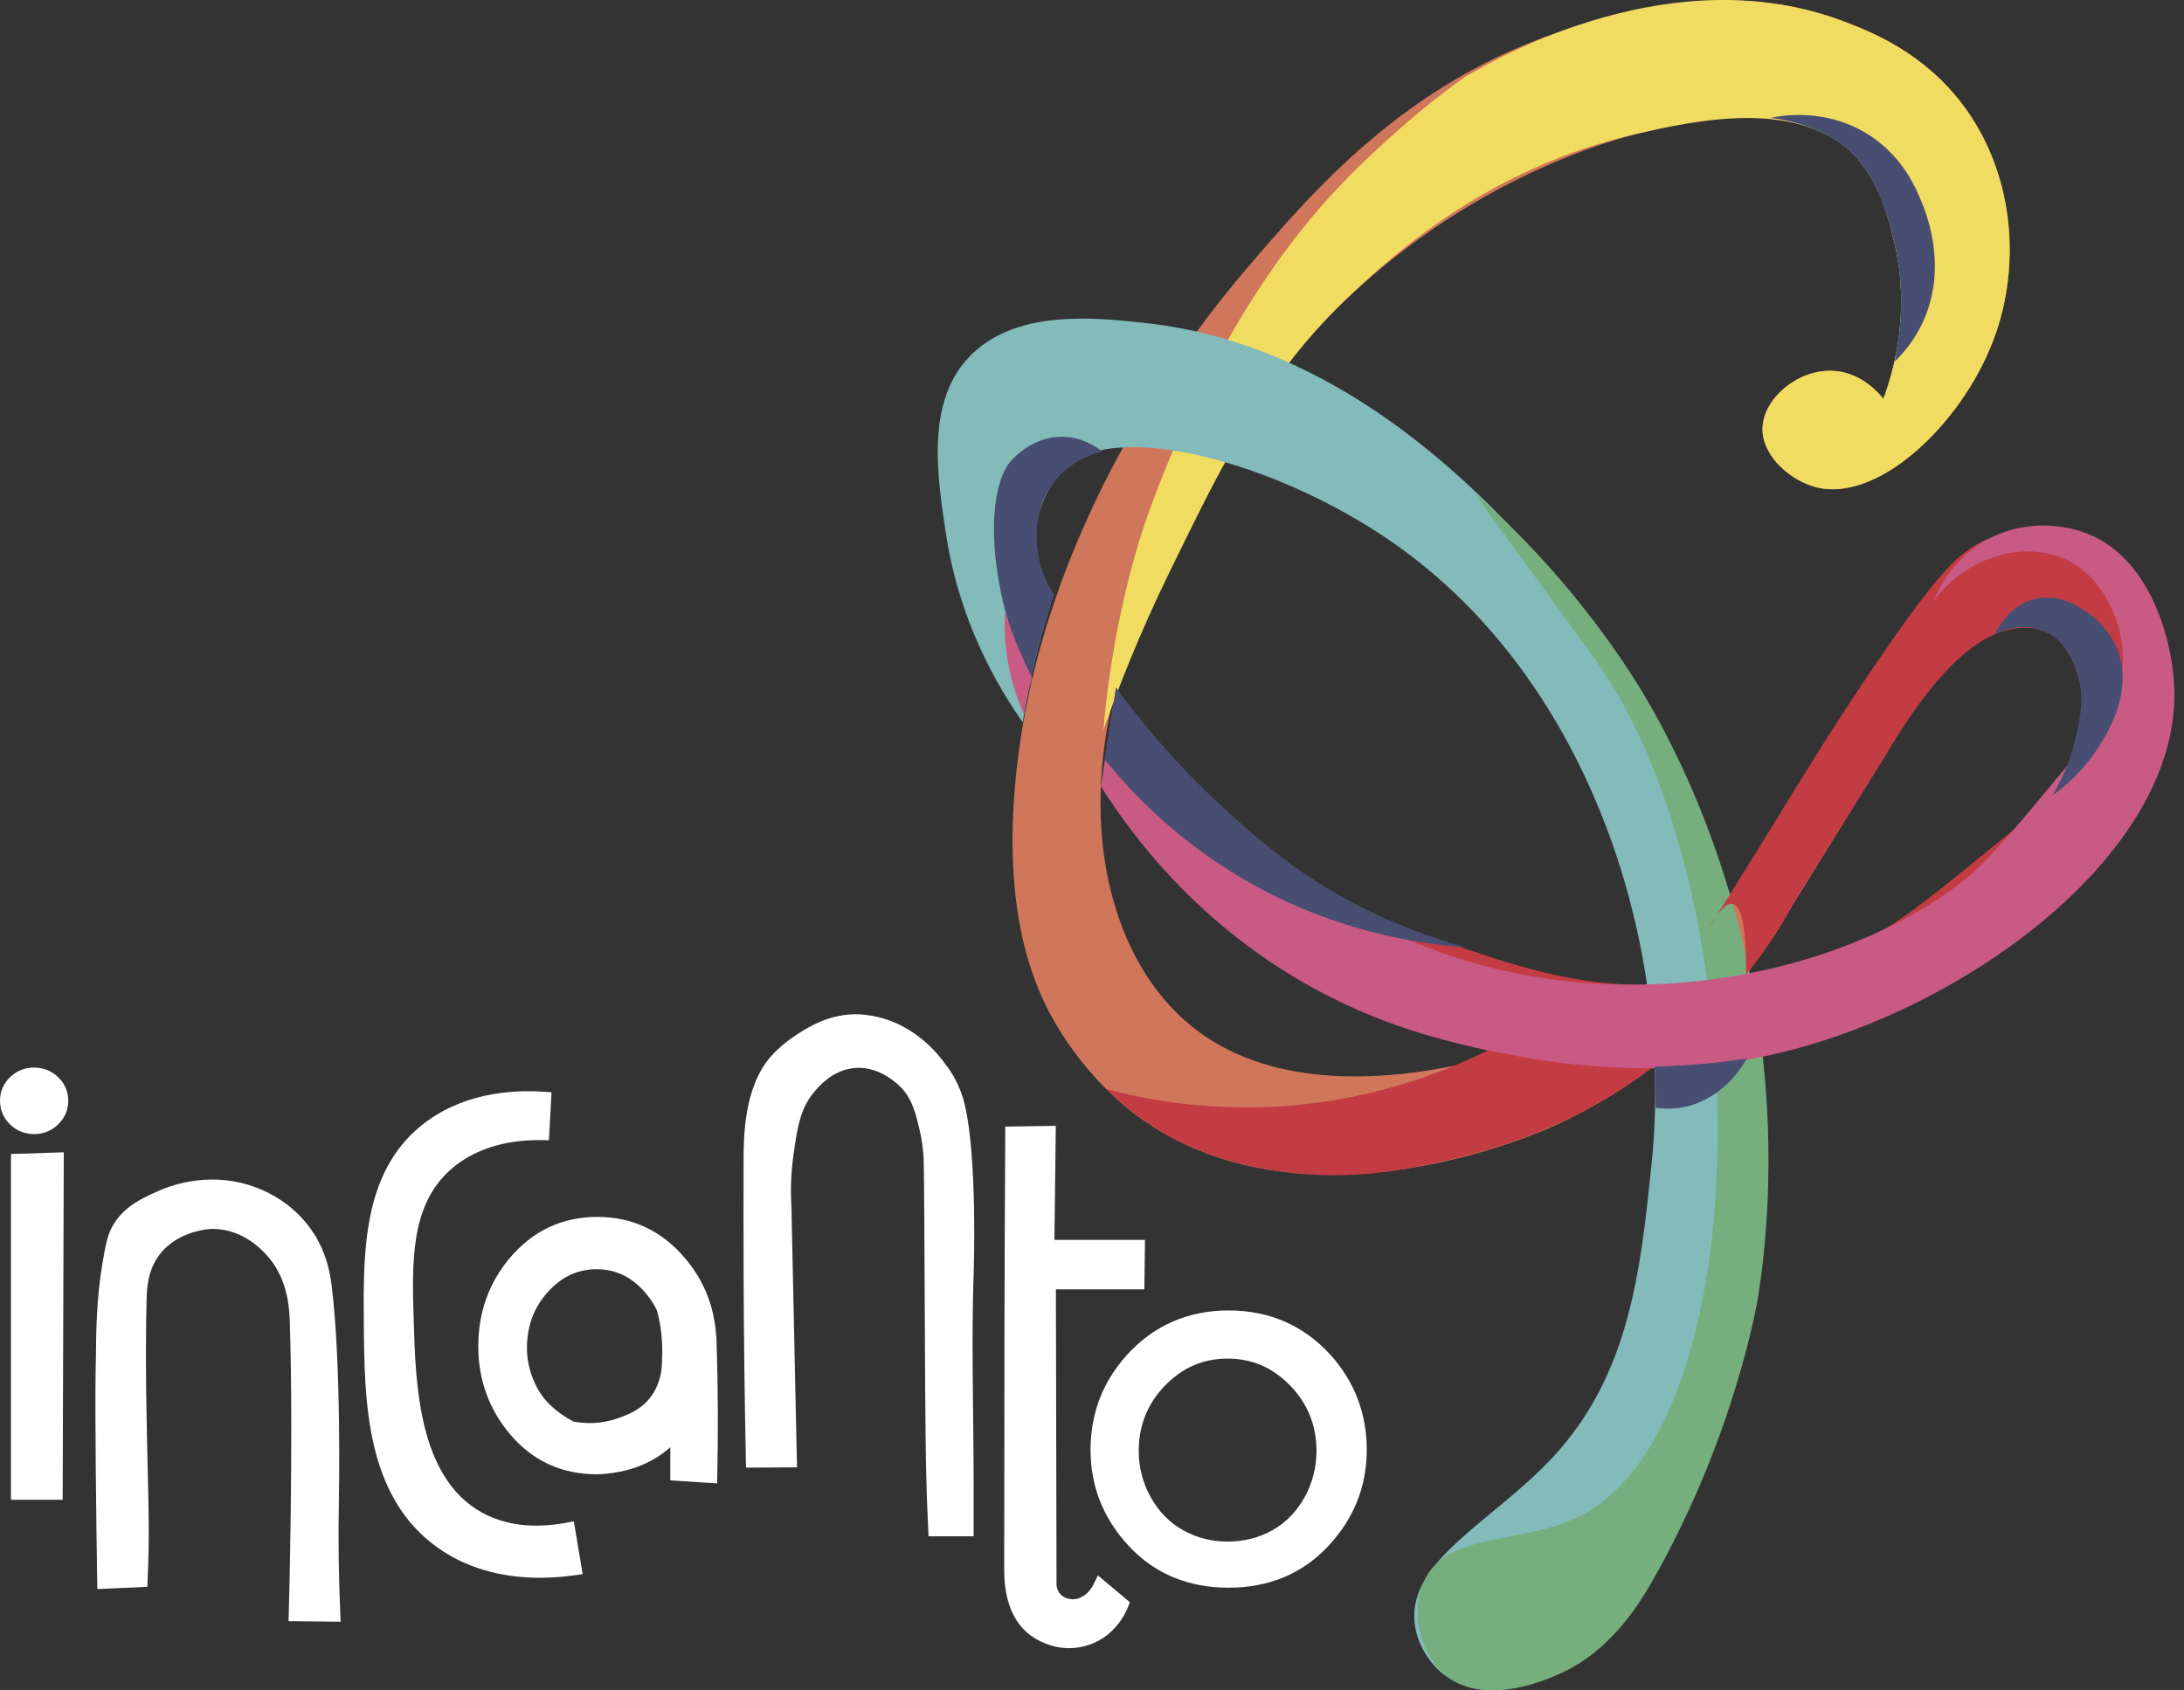 <svg width="155" height="120" viewBox="0 0 155 120" fill="none" xmlns="http://www.w3.org/2000/svg">
<rect x="0" y="0" width="155" height="120" fill="#333333" stroke="none"/>
<g clip-path="url(#clip0_1813_520)">
<path d="M128.642 54.911C127.478 57.666 125.252 61.978 121.122 66.117C119.421 67.82 114.602 72.685 106.772 74.798C103.413 75.703 91.955 78.795 84.598 72.872C77.101 66.836 75.515 52.769 82.917 39.841C82.917 39.841 89.816 19.386 112.015 10.833C112.575 10.617 113.169 10.417 113.234 10.396C116.987 9.109 126.887 6.25 131.483 10.901C133.338 12.778 134.038 15.579 134.39 16.985C135.662 22.075 134.375 26.391 133.663 28.312C133.411 27.988 132.164 26.465 130.164 26.327C127.62 26.153 125.097 28.312 125.084 30.446C125.072 32.378 127.077 34.161 128.986 34.609C133.495 35.663 139.6 29.738 141.688 23.543C143.431 18.374 142.822 12.116 139.305 7.444C136.646 3.913 133.23 2.473 131.375 1.718C122.858 -1.748 114.521 0.952 110.681 2.254C99.771 5.955 93.389 13.284 88.279 19.299C84.954 23.214 73.611 37.406 72.031 55.846C71.219 65.32 73.509 70.287 74.96 72.743C77.247 76.617 80.124 78.785 80.737 79.232C92.435 87.823 108.973 80.532 110.368 79.892C110.906 79.646 111.421 79.387 111.943 79.12C120.636 74.671 125.243 67.74 127.219 64.245C129.494 60.572 131.772 56.898 134.047 53.223C132.244 53.785 130.44 54.347 128.638 54.911H128.642Z" fill="#D0765A"/>
<path d="M78.307 51.842C79.278 49.066 80.805 45.088 83.065 40.483C86.638 33.205 89.648 26.754 95.956 20.837C98.857 18.116 105.667 11.879 116.177 9.497C120.15 8.596 127.427 6.946 131.483 10.901C133.353 12.725 133.934 15.166 134.39 16.985C135.662 22.075 134.375 26.391 133.663 28.312C133.41 27.988 132.164 26.465 130.164 26.327C127.62 26.153 125.097 28.312 125.084 30.446C125.071 32.378 127.077 34.161 128.985 34.609C133.493 35.663 139.599 29.738 141.688 23.543C143.431 18.379 142.824 12.124 139.305 7.444C136.476 3.684 132.753 2.231 130.788 1.495C118.806 -2.997 106.57 3.919 103.932 5.486C103.273 5.957 102.552 6.494 101.783 7.098C101.783 7.098 97.926 10.12 94.618 13.696C85.272 23.795 80.915 38.182 80.915 38.182C79.912 41.497 78.793 46.138 78.307 51.844V51.842Z" fill="#F1DC62"/>
<path d="M110.189 103.462C106.042 107.929 99.938 110.747 100.392 115.175C100.549 116.7 101.462 118.163 102.624 118.988C105.701 121.169 110.221 119.022 110.955 118.668C114.175 117.118 116.111 114.157 117.161 112.327C123.191 101.789 124.724 92.035 124.724 92.035C125.146 89.346 126.021 82.613 124.927 73.983C123.163 60.075 117.481 50.674 116.073 48.426C115.191 47.018 112.763 43.277 108.773 39.027C104.624 34.607 95.074 24.44 81.329 22.934C77.675 22.533 71.934 21.905 68.688 25.437C65.713 28.673 66.525 33.85 67.133 37.877C68.066 44.057 70.725 48.627 72.582 51.27C72.9 49.302 73.341 47.192 73.944 44.975C74.207 44.008 74.486 43.079 74.777 42.184C74.304 41.569 73.638 40.513 73.454 39.101C73.454 39.101 73.034 35.909 75.549 33.269C78.964 29.682 90.734 32.791 99.028 38.641C113.013 48.504 118.791 67.343 117.214 82.617C116.431 90.197 115.67 97.562 110.194 103.46L110.189 103.462Z" fill="#83BABA"/>
<path d="M111.903 107.742C107.948 109.623 102.612 108.747 101.034 112.302C100.067 114.482 100.86 117.559 102.677 118.986C105.472 121.183 109.893 119.181 110.751 118.789C110.862 118.738 110.949 118.696 111.01 118.668C114.231 117.118 116.166 114.157 117.216 112.327C123.246 101.789 124.779 92.035 124.779 92.035C125.201 89.346 126.077 82.613 124.982 73.983C123.218 60.075 117.536 50.674 116.128 48.426C113.417 44.102 110.421 40.768 109.645 39.913C107.808 37.888 106.097 36.263 104.711 35.037C104.707 35.033 104.702 35.031 104.702 35.031C104.641 35.08 112.121 45.264 113.3 46.931C124.864 63.282 125.141 101.443 111.907 107.744L111.903 107.742Z" fill="#76AE7D"/>
<path d="M153.317 44.029C153.143 43.48 151.975 39.76 148.634 38.17C145.385 36.624 142.095 37.86 141.353 38.146C139.279 38.95 137.92 40.269 134.322 45.395C130.594 50.706 127.927 55.17 124.961 59.978C123.294 62.68 121.933 64.841 121.125 66.117C121.908 64.722 122.525 64.073 122.979 64.173C123.627 64.315 123.941 65.986 123.918 69.186C123.417 69.271 122.917 69.358 122.419 69.443C121.17 69.663 119.247 69.926 116.898 69.926C111.544 69.926 107.475 68.556 102.376 66.794C100.167 66.03 97.145 64.885 93.634 63.233C93.251 65.386 92.865 67.538 92.481 69.691C95.481 71.317 99.927 73.334 105.588 74.569C102.45 76.125 97.05 78.286 90.053 78.581C85.317 78.783 81.35 78.066 78.525 77.311C79.588 78.356 81.225 79.746 83.485 80.925C84.089 81.239 86.625 82.524 90.615 83.126C95.964 83.934 100.175 82.954 103.169 82.257C109.182 80.857 113.187 78.488 114.364 77.767C115.556 77.035 116.505 76.35 117.171 75.847C119.344 75.858 122.813 75.678 126.827 74.524C145.718 69.101 154.712 48.447 153.326 44.029H153.317ZM133.16 66.26C132.191 66.703 130.397 67.439 128.262 68.098C126.865 68.529 125.89 68.764 125.89 68.764C125.056 68.966 124.365 69.103 123.916 69.188C125.188 67.615 126.288 65.967 127.225 64.251C128.093 62.665 129.575 60.525 134.044 53.24L134.053 53.227C135.431 50.986 138.815 45.472 142.616 44.693C143.072 44.6 144.262 44.356 145.392 44.952C146.6 45.588 147.071 46.825 147.338 47.554C148.402 50.47 147.578 53.989 145.676 56.449C145.267 56.979 144.476 57.628 142.913 58.905C137.547 63.288 134.829 65.496 133.158 66.26H133.16Z" fill="#C43C43"/>
<path d="M78.129 55.825C80.491 59.556 84.931 65.347 92.377 69.672C97.981 72.927 102.981 74.004 105.93 74.624C108.765 75.22 116.55 76.783 125.173 74.995C138.849 72.159 154.52 60.919 154.318 49.096C154.259 45.624 152.707 39.943 148.496 38.034C146.7 37.22 143.937 36.874 141.351 38.146C138.607 39.495 137.511 41.953 137.235 42.632C139.777 39.262 144.088 38.297 146.978 39.9C149.439 41.266 150.678 44.401 150.669 46.746C150.669 46.846 150.665 46.952 150.654 47.073C150.423 49.692 149.02 51.539 148.068 52.699C143.422 58.364 141.1 61.197 139.076 62.739C132.079 68.069 120.814 71.042 109.918 69.494C90.791 66.775 80.728 51.244 79.204 48.808C78.846 51.147 78.485 53.486 78.127 55.825H78.129Z" fill="#C85A83"/>
<path d="M79.206 48.808C82.092 52.763 84.977 55.683 87.231 57.709C89.252 59.526 91.667 61.676 95.365 63.727C98.74 65.6 101.823 66.648 104.072 67.256C100.633 67.017 94.294 66.096 87.693 62.073C83.287 59.388 80.287 56.249 78.419 53.936C78.682 52.226 78.943 50.515 79.206 48.806V48.808Z" fill="#484E71"/>
<path d="M78.231 32.051C77.711 32.179 75.752 32.721 74.518 34.615C73.519 36.149 73.56 37.703 73.587 38.45C73.657 40.274 74.397 41.595 74.777 42.184C74.541 42.916 74.312 43.671 74.092 44.454C73.712 45.805 73.392 47.109 73.123 48.36C72.137 46.218 71.592 44.379 71.278 43.117C70 37.958 70.519 34.022 71.796 32.666C72.014 32.433 73.375 30.974 75.411 31.004C76.799 31.023 77.813 31.725 78.228 32.053L78.231 32.051Z" fill="#484E71"/>
<path d="M141.59 45.014C141.696 44.772 142.511 42.984 144.417 42.517C146.094 42.106 147.449 43.005 148.072 43.419C148.415 43.646 149.7 44.553 150.315 46.218C151.615 49.736 148.725 53.391 148.129 54.146C147.256 55.251 146.331 55.991 145.674 56.449C146.558 54.966 146.986 53.645 147.209 52.765C147.597 51.225 148.133 49.096 147.143 47.022C146.876 46.46 146.384 45.433 145.233 44.876C143.528 44.049 141.815 44.899 141.59 45.016V45.014Z" fill="#484E71"/>
<path d="M123.96 75.15C122.892 75.309 121.764 75.442 120.585 75.542C119.491 75.633 118.439 75.689 117.432 75.712C117.451 76.079 117.466 76.454 117.477 76.836C117.494 77.455 117.5 78.057 117.496 78.638C118.081 78.728 119.211 78.808 120.517 78.286C120.981 78.102 122.052 77.606 123.057 76.444C123.471 75.966 123.763 75.504 123.96 75.15Z" fill="#484E71"/>
<path d="M125.652 8.371C126.426 8.205 129.327 7.681 132.246 9.34C135.022 10.918 136.027 13.45 136.461 14.549C136.739 15.248 138.268 19.106 136.413 22.983C135.813 24.234 135.039 25.116 134.479 25.661L134.788 23.683C134.788 23.683 134.941 22.347 134.924 21.076V21.053C134.924 20.953 134.914 20.531 134.867 19.959C134.791 19.026 134.632 17.897 134.305 16.65C134.076 15.772 133.436 13.333 132.125 11.641C130.143 9.077 126.846 8.515 125.652 8.371Z" fill="#484E71"/>
<path d="M71.332 43.425C71.266 44.585 71.304 46.142 71.722 47.91C71.981 49.007 72.328 49.946 72.674 50.714C72.731 50.318 72.805 49.898 72.903 49.456C73.007 48.977 73.125 48.53 73.251 48.118C72.958 47.537 72.665 46.916 72.383 46.256C71.959 45.262 71.616 44.314 71.332 43.425Z" fill="#C85A83"/>
</g>
<g clip-path="url(#clip1_1813_520)">
<path d="M7.428 112.255C8.27 112.218 9.111 112.18 9.952 112.142C10.007 110.929 10.043 109.542 10.028 108.005C10 104.652 9.726 98.346 9.874 92.307C9.895 91.416 9.948 90.027 10.873 88.783C12.329 86.825 14.844 86.718 14.948 86.716C17.556 86.644 19.177 88.572 19.483 88.937C20.971 90.703 21.066 92.86 21.098 93.915C21.354 102.164 21.041 113.807 21.02 114.562L23.626 114.59C23.476 111.218 23.484 108.448 23.522 106.519C23.522 106.519 23.712 96.904 23.009 91.302C22.937 90.722 22.77 89.545 22.093 88.299C21.442 87.099 20.627 86.402 20.255 86.093C20.016 85.893 19.023 85.087 17.471 84.617C14.42 83.693 11.797 84.861 11.275 85.108C10.402 85.518 9.314 85.969 8.563 87.099C8.138 87.741 8.018 88.442 7.779 89.842C7.289 92.702 7.352 95.773 7.331 96.479V96.489C7.331 96.529 7.325 96.674 7.321 96.862C7.316 97.02 7.314 97.205 7.31 97.455C7.264 100.958 7.361 108.128 7.424 112.253L7.428 112.255Z" fill="white"/>
<path d="M24.18 115.12L20.479 115.082L20.494 114.548C20.509 114.051 20.83 102.267 20.572 93.932C20.544 93.035 20.479 90.938 19.08 89.275C18.421 88.492 17.013 87.183 14.963 87.242C14.94 87.242 12.613 87.331 11.298 89.097C10.453 90.231 10.421 91.538 10.402 92.319C10.299 96.557 10.402 100.861 10.482 104.32C10.516 105.759 10.546 107.004 10.554 108.001C10.567 109.384 10.54 110.786 10.476 112.165L10.455 112.645L6.907 112.805L6.898 112.262C6.822 107.317 6.74 100.733 6.784 97.449C6.788 97.194 6.79 97.009 6.795 96.849C6.799 96.658 6.803 96.512 6.805 96.472C6.809 96.357 6.809 96.192 6.811 95.984C6.82 94.856 6.839 92.21 7.259 89.751C7.503 88.326 7.638 87.541 8.124 86.806C8.904 85.63 9.994 85.12 10.871 84.712L11.051 84.628C12.027 84.169 14.623 83.198 17.626 84.11C19.105 84.558 20.12 85.291 20.595 85.686C20.938 85.973 21.846 86.733 22.559 88.046C23.305 89.423 23.47 90.738 23.533 91.235C24.232 96.801 24.057 106.132 24.051 106.528C23.998 109.167 24.032 111.87 24.152 114.565L24.177 115.12H24.18ZM21.563 114.04L23.074 114.055C22.973 111.525 22.945 108.988 22.994 106.507C22.994 106.41 23.174 96.856 22.485 91.366C22.423 90.882 22.282 89.749 21.631 88.547C21.014 87.413 20.244 86.769 19.917 86.493C19.585 86.215 18.668 85.524 17.319 85.116C14.593 84.289 12.177 85.261 11.503 85.579L11.319 85.665C10.525 86.036 9.622 86.455 9.007 87.385C8.644 87.935 8.536 88.558 8.301 89.926C7.896 92.302 7.877 94.795 7.868 95.99C7.868 96.209 7.866 96.38 7.862 96.491C7.862 96.542 7.855 96.685 7.851 96.87C7.847 97.026 7.845 97.209 7.841 97.46C7.798 100.613 7.872 106.833 7.946 111.7L9.441 111.632C9.487 110.428 9.506 109.21 9.495 108.005C9.487 107.016 9.457 105.776 9.424 104.341C9.341 100.872 9.238 96.552 9.343 92.29C9.364 91.444 9.403 89.869 10.447 88.467C12.07 86.288 14.815 86.19 14.931 86.188C17.429 86.118 19.105 87.667 19.887 88.596C21.521 90.536 21.595 92.89 21.625 93.896C21.855 101.362 21.622 111.573 21.559 114.038L21.563 114.04Z" fill="white"/>
<path d="M78.1 112.676C77.683 113.535 76.901 114.08 76.1 114.055C75.963 114.051 75.297 114.03 74.832 113.48C74.401 112.973 74.443 112.369 74.456 112.245C74.441 105.164 74.426 98.085 74.409 91.004C76.504 91.004 78.598 91.004 80.695 91.004C80.705 90.185 80.716 89.364 80.727 88.545C78.584 88.545 76.443 88.545 74.3 88.545C74.331 85.849 74.363 83.152 74.395 80.456C73.553 80.468 72.712 80.481 71.871 80.496C71.782 95.397 71.818 106.606 71.793 111.146C71.789 112.007 71.772 114.23 73.253 115.512C74.139 116.278 75.627 116.766 77.098 116.278C78.822 115.703 79.469 114.133 79.558 113.904C79.072 113.495 78.584 113.087 78.097 112.679L78.1 112.676Z" fill="white"/>
<path d="M75.887 117C74.648 117 73.566 116.476 72.909 115.908C71.248 114.47 71.261 112.058 71.267 111.148C71.275 109.582 71.278 107.214 71.278 104.219C71.28 98.333 71.286 90.271 71.343 80.491V79.976L74.93 79.921L74.834 88.019H81.261L81.215 91.53H74.938L74.982 112.268V112.293C74.97 112.409 74.955 112.813 75.234 113.139C75.494 113.445 75.857 113.518 76.115 113.527C76.707 113.544 77.294 113.121 77.622 112.445L77.918 111.834L80.188 113.739L80.05 114.091C79.864 114.565 79.114 116.156 77.265 116.773C76.791 116.931 76.329 116.998 75.883 116.998L75.887 117ZM72.398 81.013C72.343 90.557 72.338 98.438 72.334 104.221C72.334 107.218 72.332 109.588 72.324 111.15C72.32 111.933 72.309 113.996 73.602 115.116C74.285 115.708 75.566 116.236 76.933 115.779C78.043 115.409 78.645 114.55 78.911 114.049L78.227 113.474C77.683 114.188 76.891 114.613 76.084 114.583C75.413 114.562 74.826 114.291 74.429 113.824C73.915 113.219 73.902 112.523 73.926 112.226L73.879 90.48H80.171L80.19 89.073H73.765L73.86 80.992L72.398 81.016V81.013Z" fill="white"/>
<path d="M40.295 108.612C38.777 108.894 36.258 109.104 33.946 107.829C29.186 105.206 28.973 98.308 28.838 93.881C28.703 89.524 28.573 85.35 31.627 82.636C33.971 80.555 37.008 80.384 38.456 80.407C38.5 79.614 38.543 78.82 38.587 78.024C36.894 77.911 33.183 77.915 30.224 80.315C26.262 83.531 26.306 88.892 26.348 93.917C26.392 99.24 26.447 105.978 31.418 109.466C34.821 111.855 38.877 111.563 40.745 111.296C40.595 110.399 40.445 109.504 40.295 108.607V108.612Z" fill="white"/>
<path d="M38.323 112.003C36.051 112.003 33.43 111.527 31.114 109.9C25.921 106.256 25.866 99.419 25.82 93.925C25.779 88.937 25.731 83.285 29.89 79.91C32.707 77.624 36.192 77.338 38.623 77.502L39.143 77.538L38.957 80.944L38.447 80.936C36.609 80.904 33.99 81.245 31.978 83.032C29.11 85.581 29.233 89.606 29.364 93.866C29.499 98.257 29.704 104.892 34.202 107.37C35.856 108.283 37.875 108.527 40.197 108.096L40.726 107.997L41.353 111.744L40.819 111.82C40.068 111.927 39.223 112.003 38.321 112.003H38.323ZM37.501 78.517C35.379 78.517 32.73 78.963 30.558 80.725C26.792 83.781 26.836 88.932 26.876 93.915C26.921 99.169 26.974 105.707 31.722 109.039C34.466 110.965 37.72 111.117 40.134 110.845L39.861 109.216C37.536 109.555 35.413 109.237 33.692 108.29C28.669 105.522 28.453 98.527 28.311 93.898C28.172 89.383 28.041 85.12 31.279 82.245C33.36 80.395 35.975 79.921 37.959 79.883L38.033 78.525C37.862 78.519 37.684 78.517 37.503 78.517H37.501Z" fill="white"/>
<path d="M63.906 73.368C62.245 72.469 60.804 72.516 60.487 72.531C58.906 72.61 57.767 73.301 57.046 73.749C56.666 73.985 55.746 74.597 55.089 75.362C53.352 77.385 53.307 80.645 53.303 82.428C53.292 87.463 53.28 94.696 53.466 103.652L56.027 103.638C55.898 97.638 55.772 91.639 55.643 85.64C55.59 84.777 55.571 83.466 55.797 81.887C56.076 79.931 56.285 78.462 57.412 77.138C57.798 76.686 58.815 75.505 60.487 75.301C62.67 75.035 64.242 76.726 64.407 76.909C65.261 77.852 65.512 78.934 65.791 80.125C66.064 81.291 66.085 82.215 66.089 82.495C66.159 86.59 66.157 99.205 66.252 104.094C66.269 104.995 66.307 106.555 66.406 108.525H68.577C68.577 107.652 68.577 106.572 68.577 105.639C68.577 100.55 68.403 95.456 68.577 90.37C68.577 90.37 68.849 82.35 67.964 78.546C67.603 76.991 66.785 76.002 66.785 76.002C66.313 75.32 65.383 74.162 63.908 73.364L63.906 73.368Z" fill="white"/>
<path d="M69.103 109.056H65.901L65.876 108.555C65.802 107.069 65.751 105.572 65.721 104.109C65.671 101.461 65.647 96.63 65.626 91.959C65.607 88.065 65.59 84.386 65.559 82.508C65.542 81.578 65.394 80.765 65.273 80.247C65.005 79.098 64.772 78.106 64.012 77.264C63.857 77.094 62.441 75.595 60.548 75.827C59.068 76.008 58.155 77.079 57.811 77.483C56.782 78.69 56.587 80.064 56.317 81.965C56.145 83.173 56.095 84.4 56.167 85.613L56.564 104.164L52.946 104.185L52.935 103.667C52.745 94.521 52.762 87.244 52.772 82.43C52.777 80.744 52.783 77.233 54.685 75.023C55.391 74.202 56.374 73.549 56.763 73.305C57.441 72.882 58.707 72.095 60.457 72.006C61.017 71.979 62.501 72.01 64.155 72.907C65.328 73.543 66.387 74.511 67.216 75.709C67.427 75.978 68.133 76.968 68.475 78.433C69.367 82.26 69.113 90.063 69.101 90.393C68.987 93.755 69.025 97.184 69.063 100.499C69.082 102.185 69.101 103.928 69.101 105.644C69.101 106.576 69.101 107.656 69.101 108.53V109.056H69.103ZM66.909 108.003H68.046C68.046 107.243 68.046 106.395 68.046 105.644C68.046 103.934 68.027 102.194 68.008 100.512C67.97 97.184 67.932 93.744 68.046 90.357C68.048 90.277 68.306 82.363 67.446 78.671C67.118 77.264 66.381 76.349 66.372 76.34L66.347 76.307C65.612 75.244 64.679 74.389 63.652 73.831C62.232 73.063 60.981 73.034 60.512 73.059C59.035 73.132 57.963 73.8 57.325 74.198C56.976 74.414 56.099 74.995 55.488 75.707C53.842 77.622 53.833 80.872 53.831 82.432C53.821 87.152 53.804 94.237 53.983 103.128L55.486 103.12L55.114 85.657C55.038 84.394 55.091 83.097 55.273 81.82C55.558 79.822 55.782 78.243 57.008 76.806C57.384 76.364 58.532 75.016 60.423 74.785C62.798 74.496 64.487 76.216 64.802 76.564C65.747 77.608 66.019 78.776 66.307 80.011C66.44 80.58 66.6 81.47 66.62 82.493C66.651 84.377 66.668 88.059 66.687 91.957C66.708 96.624 66.732 101.451 66.782 104.092C66.808 105.381 66.85 106.696 66.911 108.008L66.909 108.003Z" fill="white"/>
<path d="M42.385 86.914C40.051 86.914 38.09 87.844 36.552 89.682C35.174 91.345 34.474 93.33 34.474 95.582C34.474 97.834 35.212 99.855 36.668 101.55C38.139 103.265 40.062 104.134 42.385 104.134C42.4 104.134 42.41 104.134 42.421 104.134C43.065 104.105 44.633 104.014 46.174 103.109C46.658 102.825 47.396 102.309 48.097 101.425C48.097 102.484 48.097 103.543 48.099 104.602C48.858 104.65 49.617 104.699 50.378 104.747C50.414 103.078 50.464 99.573 50.335 95.584C50.308 94.704 50.249 93.29 49.524 91.709C49.19 90.983 48.755 90.301 48.216 89.669C46.679 87.844 44.716 86.918 42.385 86.918V86.914ZM47.51 96.557C47.516 97.07 47.459 98.127 46.827 99.154C46.007 100.491 44.735 100.931 43.959 101.198C42.505 101.701 41.22 101.556 40.504 101.409C39.193 100.71 38.253 99.855 37.708 98.866C37.15 97.853 36.869 96.786 36.869 95.694C36.869 94.003 37.418 92.54 38.5 91.349C39.587 90.155 40.842 89.574 42.338 89.574C43.834 89.574 45.075 90.153 46.132 91.345C46.546 91.814 46.876 92.315 47.114 92.833C47.449 94.012 47.582 95.264 47.508 96.554L47.51 96.557Z" fill="white"/>
<path d="M50.894 105.303L47.571 105.09V102.741C47.218 103.05 46.842 103.324 46.443 103.558C44.756 104.549 43.017 104.629 42.444 104.656C42.427 104.656 42.408 104.659 42.383 104.659C39.9 104.659 37.841 103.726 36.264 101.891C34.724 100.097 33.944 97.973 33.944 95.58C33.944 93.186 34.684 91.105 36.144 89.345C37.788 87.381 39.887 86.385 42.385 86.385C44.883 86.385 46.977 87.375 48.622 89.324C49.186 89.987 49.651 90.713 50.004 91.484C50.786 93.189 50.837 94.731 50.864 95.561C50.957 98.457 50.972 101.636 50.906 104.753L50.896 105.303H50.894ZM48.628 104.103L49.86 104.183C49.913 101.261 49.894 98.306 49.807 95.597C49.782 94.788 49.737 93.435 49.042 91.924C48.729 91.242 48.315 90.597 47.812 90.006C46.377 88.303 44.553 87.44 42.385 87.44C40.217 87.44 38.391 88.307 36.958 90.019C35.66 91.582 35.003 93.454 35.003 95.58C35.003 97.706 35.698 99.609 37.07 101.206C38.435 102.8 40.225 103.606 42.385 103.606C42.958 103.579 44.448 103.509 45.906 102.653C46.578 102.257 47.176 101.733 47.681 101.095L48.624 99.906L48.628 104.103ZM41.859 102.074C41.373 102.074 40.882 102.025 40.396 101.924L40.32 101.909L40.252 101.874C38.849 101.126 37.837 100.2 37.243 99.118C36.643 98.028 36.338 96.874 36.338 95.694C36.338 93.868 36.932 92.288 38.107 90.997C39.299 89.688 40.684 89.05 42.338 89.05C43.993 89.05 45.365 89.688 46.527 90.997C46.975 91.507 47.334 92.05 47.594 92.616L47.622 92.692C47.971 93.921 48.108 95.224 48.036 96.567C48.042 97.302 47.916 98.388 47.275 99.428C46.356 100.926 44.963 101.406 44.131 101.695C43.404 101.945 42.634 102.074 41.856 102.074H41.859ZM40.684 100.91C41.436 101.055 42.562 101.126 43.786 100.701C44.53 100.444 45.654 100.055 46.377 98.878C46.891 98.043 46.99 97.156 46.982 96.561V96.525C47.051 95.308 46.929 94.127 46.618 93.016C46.403 92.557 46.107 92.111 45.735 91.692C44.784 90.623 43.674 90.101 42.338 90.101C41.003 90.101 39.872 90.625 38.891 91.703C37.9 92.793 37.397 94.136 37.397 95.694C37.397 96.695 37.657 97.678 38.173 98.613C38.657 99.495 39.502 100.268 40.686 100.908L40.684 100.91Z" fill="white"/>
<path d="M94.02 96.514C92.219 94.548 89.924 93.553 87.198 93.553C84.472 93.553 82.177 94.555 80.374 96.533C78.749 98.335 77.924 100.487 77.924 102.93C77.924 105.374 78.795 107.563 80.511 109.401C82.234 111.247 84.484 112.182 87.2 112.182C89.916 112.182 92.152 111.245 93.881 109.401C95.601 107.563 96.474 105.387 96.474 102.93C96.474 100.474 95.65 98.32 94.022 96.517L94.02 96.514ZM93.04 106.553C92.435 107.643 91.607 108.494 90.575 109.075C89.54 109.66 88.377 109.957 87.122 109.957C85.867 109.957 84.734 109.66 83.692 109.075C82.656 108.492 81.822 107.643 81.211 106.551C80.598 105.454 80.287 104.259 80.287 102.996C80.287 101.046 80.968 99.36 82.31 97.984C83.666 96.592 85.241 95.917 87.122 95.917C89.003 95.917 90.577 96.592 91.934 97.984C93.276 99.36 93.957 101.046 93.957 102.996C93.957 104.259 93.648 105.454 93.04 106.551V106.553Z" fill="white"/>
<path d="M87.198 112.708C84.33 112.708 81.95 111.717 80.122 109.759C78.313 107.82 77.396 105.524 77.396 102.93C77.396 100.337 78.265 98.083 79.981 96.182C81.889 94.087 84.317 93.026 87.198 93.026C90.079 93.026 92.505 94.081 94.411 96.161H94.413C96.129 98.066 97 100.341 97 102.928C97 105.515 96.079 107.82 94.263 109.759C92.431 111.714 90.053 112.708 87.196 112.708H87.198ZM87.198 94.079C84.626 94.079 82.462 95.024 80.765 96.887C79.231 98.586 78.453 100.619 78.453 102.93C78.453 105.242 79.275 107.307 80.898 109.043C82.517 110.778 84.637 111.658 87.2 111.658C89.764 111.658 91.869 110.778 93.494 109.043C95.121 107.307 95.946 105.25 95.946 102.93C95.946 100.611 95.168 98.573 93.631 96.87C91.934 95.02 89.77 94.081 87.2 94.081L87.198 94.079ZM87.122 110.485C85.795 110.485 84.554 110.165 83.432 109.534C82.31 108.902 81.407 107.984 80.748 106.808C80.091 105.633 79.757 104.351 79.757 102.998C79.757 100.908 80.488 99.097 81.929 97.62C83.392 96.121 85.089 95.392 87.12 95.392C89.151 95.392 90.85 96.121 92.311 97.62C93.752 99.097 94.483 100.908 94.483 102.998C94.483 104.349 94.153 105.631 93.5 106.808C92.847 107.984 91.951 108.902 90.833 109.534C89.717 110.165 88.468 110.485 87.118 110.485H87.122ZM87.122 96.445C85.391 96.445 83.941 97.07 82.688 98.354C81.445 99.628 80.816 101.192 80.816 103C80.816 104.17 81.105 105.282 81.674 106.298C82.236 107.305 83.003 108.085 83.954 108.62C84.916 109.161 85.981 109.435 87.124 109.435C88.267 109.435 89.362 109.161 90.317 108.62C91.262 108.085 92.023 107.305 92.581 106.3C93.145 105.282 93.433 104.172 93.433 103C93.433 101.192 92.803 99.63 91.56 98.354C90.307 97.07 88.857 96.445 87.126 96.445H87.122Z" fill="white"/>
<path d="M3.997 82.344C3.1 82.371 2.202 82.401 1.306 82.428V105.938H3.92C3.946 98.074 3.971 90.208 3.997 82.344Z" fill="white"/>
<path d="M4.447 106.465H0.778V81.919L4.527 81.801L4.447 106.465ZM1.835 105.412H3.394L3.468 82.887L1.837 82.937V105.412H1.835Z" fill="white"/>
<path d="M3.728 76.816C3.36 76.479 2.919 76.311 2.416 76.311C1.913 76.311 1.471 76.481 1.108 76.818C0.723 77.176 0.526 77.62 0.526 78.14C0.526 78.66 0.721 79.106 1.105 79.468C1.469 79.809 1.909 79.984 2.414 79.984C2.919 79.984 3.36 79.811 3.728 79.471C4.117 79.109 4.316 78.662 4.316 78.142C4.316 77.622 4.117 77.176 3.726 76.818L3.728 76.816Z" fill="white"/>
<path d="M2.416 80.508C1.78 80.508 1.2 80.281 0.744 79.849C0.258 79.391 0 78.799 0 78.14C0 77.481 0.258 76.888 0.748 76.433C1.213 76.001 1.773 75.785 2.416 75.785C3.058 75.785 3.618 76.001 4.085 76.429C4.582 76.883 4.844 77.475 4.844 78.14C4.844 78.805 4.582 79.395 4.089 79.854C3.622 80.289 3.058 80.508 2.416 80.508ZM2.416 76.835C2.044 76.835 1.735 76.955 1.469 77.201C1.192 77.458 1.057 77.766 1.057 78.138C1.057 78.511 1.192 78.822 1.471 79.083C1.735 79.334 2.046 79.454 2.416 79.454C2.785 79.454 3.1 79.332 3.369 79.081C3.65 78.818 3.787 78.511 3.787 78.136C3.787 77.761 3.65 77.456 3.369 77.199C3.098 76.953 2.785 76.831 2.414 76.831L2.416 76.835Z" fill="white"/>
</g>
<defs>
<clipPath id="clip0_1813_520">
<rect width="154.32" height="120" fill="white"/>
</clipPath>
<clipPath id="clip1_1813_520">
<rect width="97" height="45" fill="white" transform="translate(0 72)"/>
</clipPath>
</defs>
</svg>
